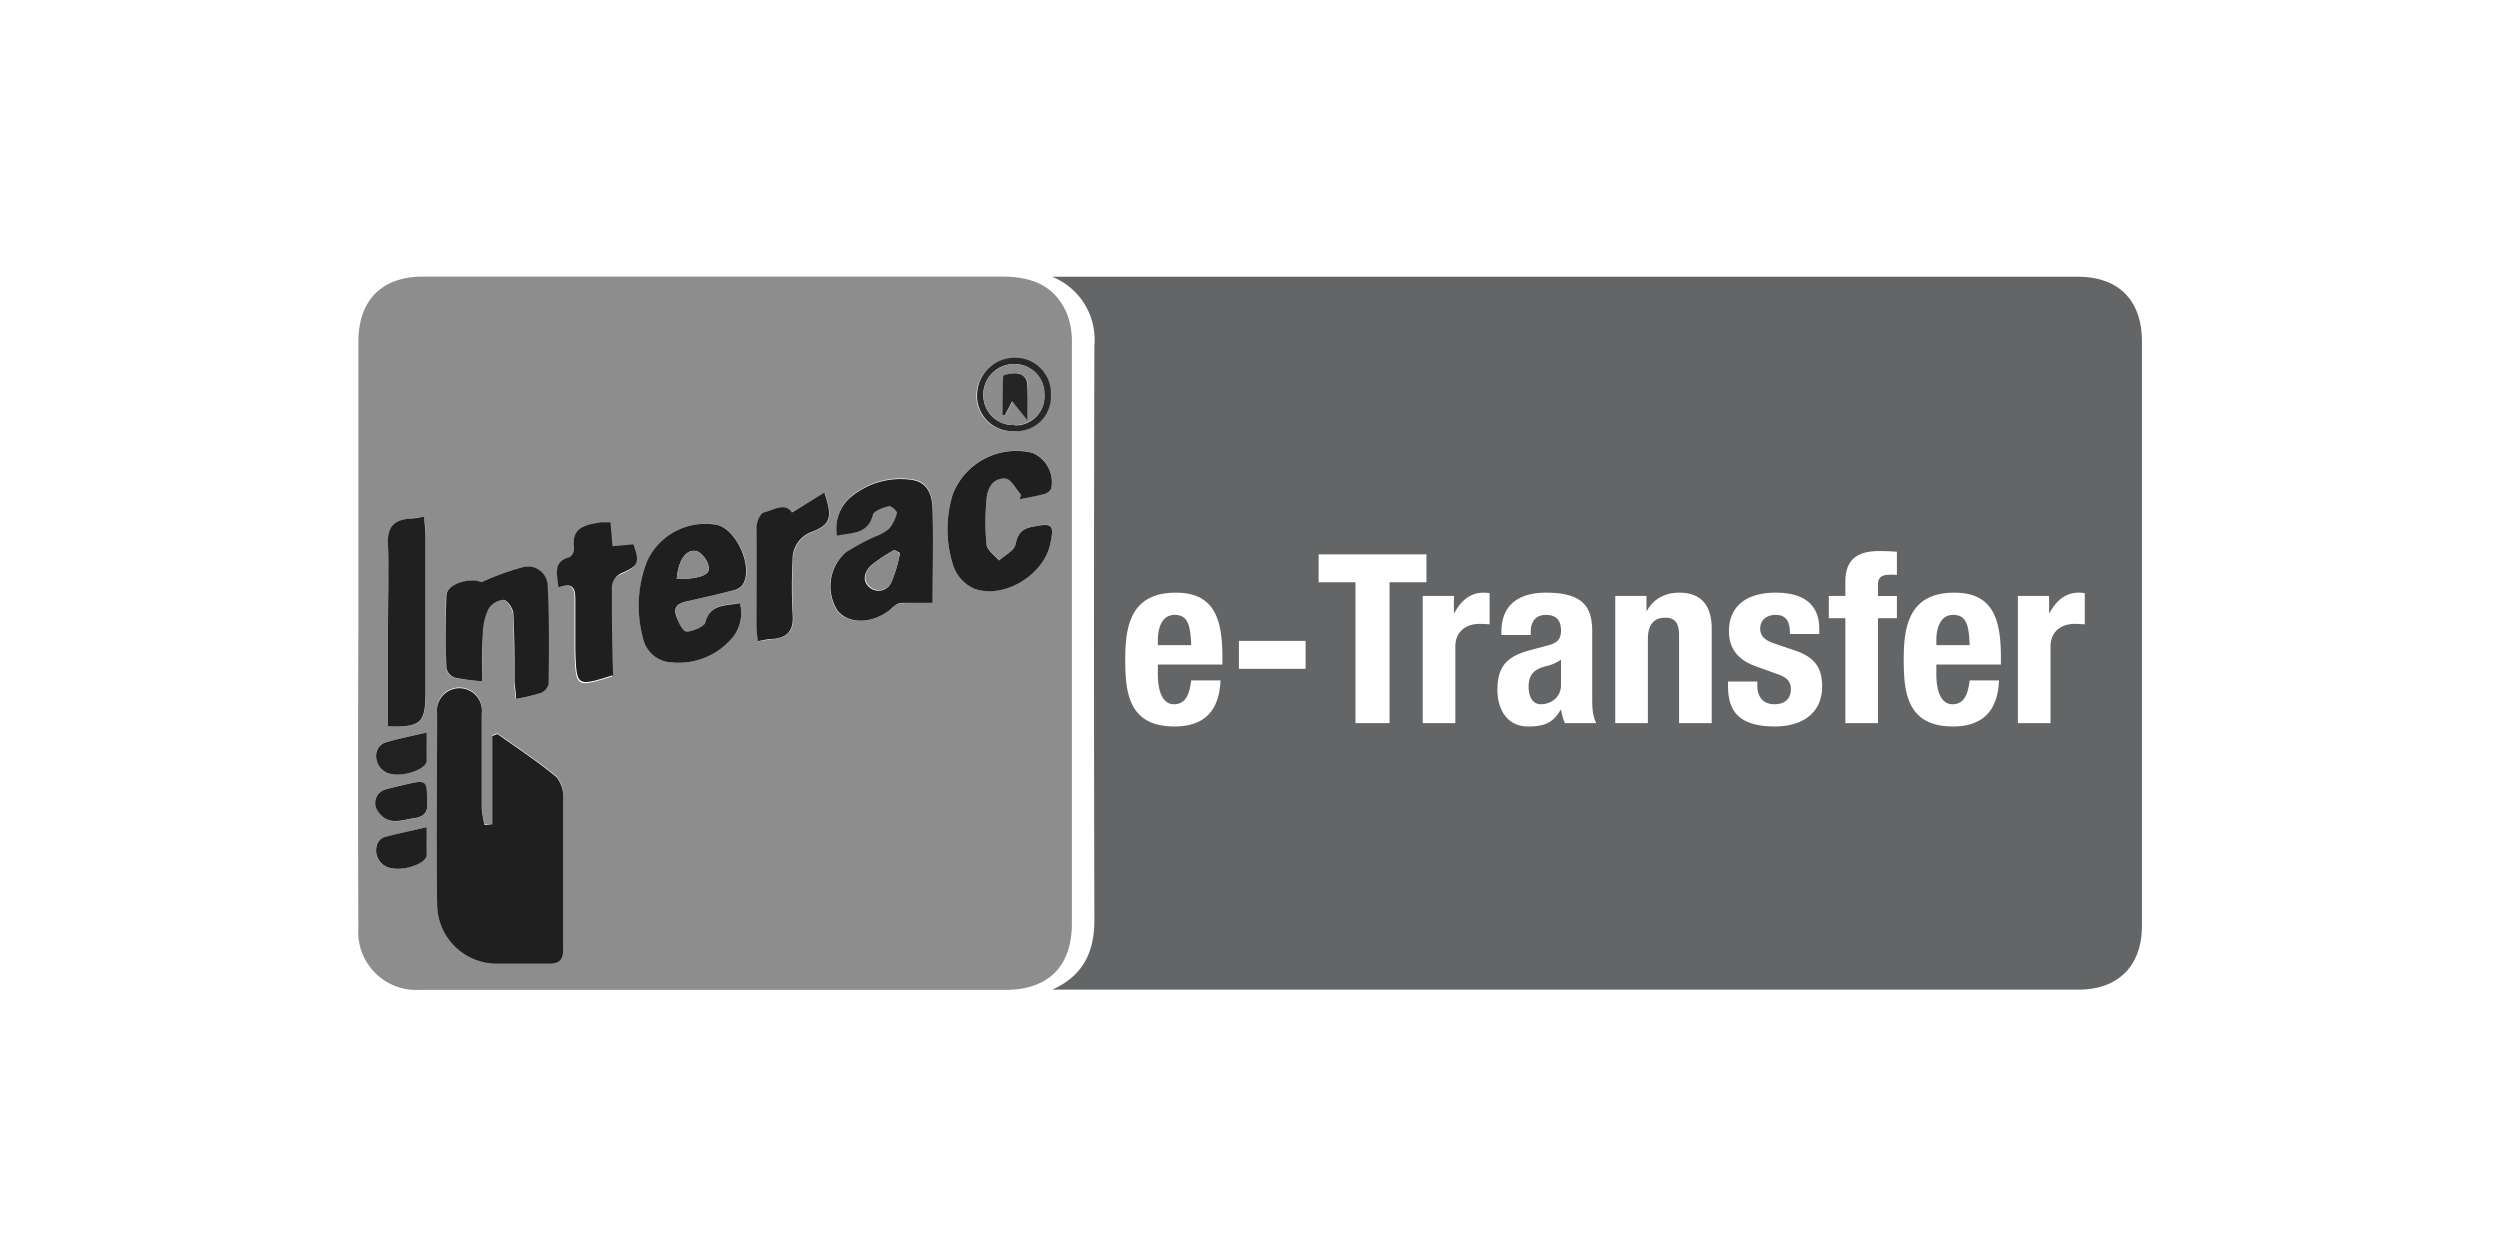<svg xmlns="http://www.w3.org/2000/svg" version="1.1" viewBox="0 0 200 100" id="ALL"><defs id="defs328"><style id="style326">.cls-1{fill:#8c8c8c}.cls-4{fill:#1f1f1f}.cls-5{fill:#202020}.cls-9{fill:#8b8b8b}</style></defs><g transform="translate(-16.33)" id="g457"><path id="path332" d="M63.38 34.4a3.64 3.64 0 0 1-3.7 3.47A2.62 2.62 0 0 1 57 35.28a3.68 3.68 0 0 1 3.65-3.53 2.49 2.49 0 0 1 2.73 2.65z" class="cls-1" fill="#8c8c8c"/><path id="path336" d="M45 50.54v-23.2c0-3.31 1.86-5.2 5.13-5.21h46.39c2.33 0 4.23.7 5.18 3a6.23 6.23 0 0 1 .38 2.35v46.39c0 3.45-1.89 5.32-5.32 5.32H49.88A4.64 4.64 0 0 1 45 74.22q-.05-11.84 0-23.68zm10.71 15.4h-.61a7.81 7.81 0 0 1-.23-1.3v-7.61a1.8 1.8 0 1 0-3.57 0c0 5.07-.07 10.14 0 15.21a4.77 4.77 0 0 0 5 4.78h3.86c.85 0 1.23-.22 1.23-1.15v-12a2.56 2.56 0 0 0-.55-1.77c-1.5-1.24-3.14-2.31-4.72-3.44l-.41.17zm35.23-17.71v-7.54c0-1.45-.6-2.23-1.74-2.36a6.21 6.21 0 0 0-4.74 1.34 3.29 3.29 0 0 0-1.16 3.13c1.26-.24 2.48-.13 2.88-1.67.09-.33.8-.56 1.26-.69.17 0 .68.37.65.51a2.92 2.92 0 0 1-.56 1.34 3.75 3.75 0 0 1-1.14.64A19.11 19.11 0 0 0 84 44.18a3.63 3.63 0 0 0-.71 4.67c.87 1.09 2.7 1.09 4.15 0a7.18 7.18 0 0 1 .55-.47 1.08 1.08 0 0 1 .53-.13c.9-.02 1.77-.02 2.42-.02zm-15.42 0c-1.16.25-2.36 0-2.73 1.57-.09.37-1 .8-1.52.72-.52-.08-.69-.86-.85-1.38-.22-.75.39-.93 1-1.06 1.17-.27 2.35-.53 3.52-.83a1.47 1.47 0 0 0 .81-.44c.91-1.32-.41-4.42-2-4.81a5.12 5.12 0 0 0-5.6 2.81 9.75 9.75 0 0 0-.38 6.19 2.46 2.46 0 0 0 2.38 2 5.59 5.59 0 0 0 4.57-1.77 3.1 3.1 0 0 0 .8-2.98zM98 39.57l-.09.36c.66-.14 1.33-.26 2-.43a.86.86 0 0 0 .52-.43 2.55 2.55 0 0 0-1.51-2.85 5.45 5.45 0 0 0-6.36 3.29 9.44 9.44 0 0 0 .06 5.82 3.11 3.11 0 0 0 1.62 1.74c2.35.89 5.57-1.05 6.1-3.52.35-1.62.19-1.74-1.45-1.41-.85.17-1.14.57-1.32 1.41-.11.5-.86.86-1.32 1.28-.34-.42-.94-.82-1-1.27a19.81 19.81 0 0 1 0-3.6c.06-.9.52-1.76 1.52-1.68.43.05.8.84 1.23 1.29zM54.9 54.5v-3.82a4.79 4.79 0 0 1 .45-2A1.56 1.56 0 0 1 56.6 48c.3 0 .74.71.77 1.13.1 1.77.06 3.54.09 5.31 0 .46.07.91.12 1.48a15.46 15.46 0 0 0 2-.47 1.07 1.07 0 0 0 .61-.75c0-2.58 0-5.15-.07-7.73a1.59 1.59 0 0 0-2-1.59 21.55 21.55 0 0 0-3.32 1.21c-.8-.41-2.75.12-2.79 1.09-.06 1.93 0 3.87 0 5.8a1.07 1.07 0 0 0 .67.74 16.12 16.12 0 0 0 2.22.28zm-7.52 3.61c2.63.07 3-.26 3-2.62V42.84c0-.47-.06-.94-.09-1.51-.47.06-.81.13-1.16.16-1.31.1-1.84.69-1.75 2.09.13 2 0 4.09 0 6.14-.01 2.77-.01 5.53-.01 8.39zM61 47c1.31-.47 1.29.29 1.29 1.09v4c.1 3 .11 2.92 3.09 2 .06 0 .1-.11-.07.09 0-2.58-.12-4.9-.1-7.21a1.41 1.41 0 0 1 .72-1c1.36-.59 1.51-.84 1-2.32l-1.64.14-.16-1.9a7 7 0 0 0-.82 0c-1.21.16-2.34.4-2.05 2.08a.79.79 0 0 1-.35.68c-1.3.25-.98 1.2-.91 2.35zm18.63-6c-.6-.87-1.46-.17-2.2.06-.3.09-.59.79-.59 1.22-.05 2.65 0 5.3 0 8a9.79 9.79 0 0 0 .16 1.03c.44-.07.75-.14 1.07-.17 1.26-.1 1.82-.66 1.7-2a39.46 39.46 0 0 1 0-4.34 2.3 2.3 0 0 1 1.54-2.23c1.46-.58 1.67-1.14 1-3.14zM50.47 58.6c-1.33.31-2.39.51-3.41.82a1.1 1.1 0 0 0-.62.76 1.45 1.45 0 0 0 1.26 1.74c1 .22 2.7-.46 2.76-1.09.06-.63.01-1.33.01-2.23zm0 7.57c-1.3.31-2.42.54-3.52.86a1 1 0 0 0-.51.71 1.43 1.43 0 0 0 1.27 1.72c1.06.21 2.69-.42 2.75-1.08.06-.66.01-1.33.01-2.21zm0-2.1c0-1.64-.05-1.69-1.55-1.35-.55.13-1.1.24-1.63.4a1.13 1.13 0 0 0-.64 1.88c.79 1.09 1.84.61 2.86.46 1.02-.15 1.04-.75.98-1.38zm46.96-29.58a2.76 2.76 0 0 0 2.92-2.83 2.85 2.85 0 0 0-2.9-3 3 3 0 0 0-3 2.87 2.82 2.82 0 0 0 2.98 2.96z" fill="#8d8d8d"/><path id="path338" d="M55.71 65.94v-7.05l.41-.17c1.59 1.13 3.22 2.2 4.72 3.44a2.56 2.56 0 0 1 .55 1.77v12c0 .93-.38 1.18-1.23 1.15H56.3a4.77 4.77 0 0 1-5-4.78c-.08-5.07 0-10.14 0-15.21a1.8 1.8 0 1 1 3.57 0v7.61a7.81 7.81 0 0 0 .23 1.3z" class="cls-4" fill="#1f1f1f"/><path id="path340" d="M90.94 48.23h-2.39a1.08 1.08 0 0 0-.53.13 7.18 7.18 0 0 0-.55.47c-1.45 1.1-3.28 1.1-4.15 0a3.63 3.63 0 0 1 .68-4.65 19.11 19.11 0 0 1 2.33-1.25 3.75 3.75 0 0 0 1.14-.64 2.92 2.92 0 0 0 .61-1.29c0-.14-.48-.56-.65-.51-.47.13-1.18.36-1.26.69-.4 1.54-1.62 1.42-2.88 1.67a3.29 3.29 0 0 1 1.16-3.13 6.21 6.21 0 0 1 4.74-1.34c1.14.13 1.72.91 1.74 2.36.07 2.31.01 4.68.01 7.49zm-2.62-4l-.44-.23A12.35 12.35 0 0 0 86 45.25c-.52.5-.75 1.26-.05 1.79a1.11 1.11 0 0 0 1.71-.53 11.26 11.26 0 0 0 .66-2.23z" class="cls-4" fill="#1f1f1f"/><path id="path342" d="M75.52 48.25a3.1 3.1 0 0 1-.81 3A5.59 5.59 0 0 1 70.14 53a2.46 2.46 0 0 1-2.38-2 9.75 9.75 0 0 1 .36-6.15 5.12 5.12 0 0 1 5.6-2.85c1.6.39 2.91 3.49 2 4.81a1.47 1.47 0 0 1-.81.44c-1.17.3-2.34.57-3.52.83-.58.13-1.2.3-1 1.06.16.53.49 1.33.85 1.38.36.05 1.43-.35 1.52-.72.4-1.53 1.6-1.3 2.76-1.55zm-5.05-1.93c1.76 0 2.69-.32 2.56-.94a1.84 1.84 0 0 0-.9-1.27c-.88-.26-1.53.66-1.66 2.21z" class="cls-4" fill="#1f1f1f"/><path id="path344" d="M98 39.57c-.41-.45-.79-1.24-1.23-1.28-1-.08-1.46.78-1.52 1.68a19.81 19.81 0 0 0 0 3.6c.05.45.64.85 1 1.27.46-.42 1.21-.78 1.32-1.28.18-.84.47-1.24 1.32-1.41 1.64-.33 1.8-.21 1.45 1.41-.54 2.47-3.75 4.41-6.1 3.52a3.11 3.11 0 0 1-1.62-1.74 9.44 9.44 0 0 1-.06-5.82 5.45 5.45 0 0 1 6.36-3.29 2.55 2.55 0 0 1 1.51 2.85.86.86 0 0 1-.52.43c-.65.18-1.32.29-2 .43z" class="cls-4" fill="#1f1f1f"/><path id="path346" d="M54.9 54.5a16.12 16.12 0 0 1-2.19-.29 1.07 1.07 0 0 1-.67-.74 86.28 86.28 0 0 1 0-5.8c0-1 2-1.5 2.79-1.09a21.55 21.55 0 0 1 3.32-1.21 1.59 1.59 0 0 1 2 1.59c.12 2.57.1 5.15.07 7.73a1.07 1.07 0 0 1-.61.75 15.46 15.46 0 0 1-2 .47c0-.57-.11-1-.12-1.48 0-1.77 0-3.54-.09-5.31 0-.41-.46-1.1-.77-1.13a1.56 1.56 0 0 0-1.23.73 4.79 4.79 0 0 0-.45 2c-.1 1.23-.05 2.5-.05 3.78z" class="cls-4" fill="#1f1f1f"/><path id="path348" d="M47.37 58.11v-8.39c0-2 .1-4.1 0-6.14-.09-1.4.45-2 1.75-2.09.35 0 .69-.09 1.16-.16 0 .57.09 1 .09 1.51v12.65c-.02 2.36-.37 2.69-3 2.62z" class="cls-5" fill="#202020"/><path id="path350" d="M61 47c-.11-1.12-.44-2.08.9-2.42a.79.79 0 0 0 .35-.68c-.25-1.7.88-1.9 2.1-2.1a7 7 0 0 1 .82 0l.16 1.9 1.67-.15c.53 1.48.39 1.73-1 2.32a1.41 1.41 0 0 0-.72 1c0 2.32 0 4.63.1 7.21.18-.21.14-.11.07-.09-3 .94-3 1-3.09-2v-4c-.02-.72-.01-1.49-1.36-.99z" class="cls-4" fill="#1f1f1f"/><path id="path352" d="M79.68 41l2.6-1.59c.68 2 .48 2.56-1 3.14a2.3 2.3 0 0 0-1.54 2.23 39.46 39.46 0 0 0 0 4.34c.12 1.36-.44 1.93-1.7 2-.31 0-.62.1-1.07.17a9.79 9.79 0 0 1-.13-1.07v-8c0-.43.29-1.12.59-1.22.78-.17 1.65-.87 2.25 0z" class="cls-4" fill="#1f1f1f"/><path id="path354" d="M50.47 58.6v2.24c0 .66-1.77 1.3-2.76 1.09a1.45 1.45 0 0 1-1.26-1.74 1.1 1.1 0 0 1 .62-.76c1.01-.32 2.07-.52 3.4-.83z" fill="#212121"/><path id="path356" d="M50.47 66.17v2.21c0 .66-1.69 1.29-2.75 1.08a1.43 1.43 0 0 1-1.27-1.72A1 1 0 0 1 47 67c1-.29 2.17-.52 3.47-.83z" class="cls-5" fill="#202020"/><path id="path358" d="M50.49 64.08c.07.64 0 1.23-1 1.37-1 .14-2.07.63-2.86-.46a1.13 1.13 0 0 1 .64-1.86c.54-.16 1.09-.27 1.63-.4 1.53-.35 1.6-.29 1.59 1.35z" class="cls-5" fill="#202020"/><path id="path360" d="M97.43 34.49a2.82 2.82 0 0 1-2.93-3 3 3 0 0 1 3-2.87 2.85 2.85 0 0 1 2.9 3 2.76 2.76 0 0 1-2.97 2.87zm.08-.46a2.3 2.3 0 0 0 2.36-2.48 2.37 2.37 0 0 0-2.45-2.42A2.44 2.44 0 0 0 95 31.7a2.38 2.38 0 0 0 2.51 2.3z" fill="#282828"/><path id="path366" d="M88.32 44.28a11.26 11.26 0 0 1-.63 2.22A1.11 1.11 0 0 1 86 47c-.7-.53-.47-1.29.05-1.79A12.35 12.35 0 0 1 87.88 44z" class="cls-9" fill="#8b8b8b"/><path id="path368" d="M70.47 46.32c.13-1.55.78-2.47 1.66-2.21a1.84 1.84 0 0 1 .9 1.27c.12.62-.8.95-2.56.94z" class="cls-9" fill="#8b8b8b"/><path id="path370" d="M97.51 34A2.38 2.38 0 0 1 95 31.7a2.44 2.44 0 0 1 2.45-2.57 2.37 2.37 0 0 1 2.45 2.42A2.3 2.3 0 0 1 97.51 34zm1-.4c0-1.25.05-2.18 0-3.09 0-.24-.45-.59-.73-.64-.28-.05-1.16.09-1.17.21-.09 1-.05 2.07-.05 3.11h.2l.57-1.1z" class="cls-1" fill="#8c8c8c"/><path id="path372" d="M98.52 33.63L97.3 32.1l-.57 1.1h-.2c0-1 0-2.08.05-3.11 0-.12.78-.27 1.17-.21.39.06.7.39.73.64.1.94.04 1.86.04 3.11z" fill="#252525"/><path d="M100.5 22.14a5.43 5.43 0 0 1 3.38 5.53c-.04 15.3-.04 30.6 0 45.9.01 2.6-.9 4.49-3.37 5.6h82.094c3.19 0 5.08-1.9 5.08-5.11V27.32c0-3.3-1.86-5.18-5.13-5.18zm66.184 21.943c.472 0 .925.02 1.398.057v1.854c-.17-.02-.34-.018-.51-.018-.737 0-1.004.226-1.004.812v.89h1.514v1.776h-1.514v8.399h-2.609v-8.399h-1.324v-1.777h1.324v-1.152c0-1.835 1.041-2.442 2.725-2.442zm-44.864.266h8.625v2.232h-2.95v11.272h-2.725V46.58h-2.95zm-11.424 3.064c3.045 0 3.725 2.042 3.725 5.163v.585h-5.162v.815c0 1.191.32 2.363 1.285 2.363.87 0 1.23-.662 1.381-1.91h2.346c-.095 2.364-1.23 3.688-3.688 3.688-3.782 0-3.933-2.911-3.933-5.446 0-2.723.529-5.258 4.046-5.258zm24.63 0c.15 0 .32.019.472.038v2.496a11.683 11.683 0 0 0-.812-.037c-.908 0-1.93.472-1.93 1.834v6.109h-2.61V47.677h2.497v1.361h.039c.53-.983 1.265-1.625 2.343-1.625zm4.994 0c3.101 0 3.687 1.285 3.687 3.12v5.353c0 .946.056 1.38.32 1.967h-2.496c-.17-.322-.244-.718-.32-1.059h-.04c-.604 1.06-1.34 1.323-2.589 1.323-1.816 0-2.459-1.55-2.459-2.913 0-1.91.776-2.686 2.572-3.177l1.475-.397c.775-.208 1.04-.51 1.04-1.191 0-.776-.34-1.248-1.21-1.248-.794 0-1.211.53-1.211 1.324v.283h-2.346v-.246c0-2.345 1.61-3.139 3.577-3.139zm10.656 0c1.626 0 2.592.888 2.592 2.893v7.547h-2.612v-7.018c0-1.021-.34-1.418-1.115-1.418-.889 0-1.38.55-1.38 1.684v6.752h-2.61V47.677h2.496v1.192h.037c.548-1.003 1.495-1.456 2.592-1.456zm7.717 0c2.364 0 3.478 1.058 3.478 2.893v.416h-2.344c0-1.021-.303-1.531-1.154-1.531-.662 0-1.228.379-1.228 1.097 0 .492.264.908 1.134 1.192l1.569.53c1.645.548 2.252 1.38 2.252 2.911 0 2.137-1.59 3.196-3.784 3.196-2.931 0-3.744-1.285-3.744-3.233v-.36h2.344v.34c0 .89.474 1.475 1.363 1.475.795 0 1.323-.397 1.323-1.21 0-.663-.435-.964-.946-1.153l-1.834-.662c-1.437-.51-2.176-1.4-2.176-2.838 0-1.683 1.061-3.063 3.747-3.063zm14.283 0c3.045 0 3.726 2.042 3.726 5.163v.585h-5.164v.815c0 1.191.32 2.363 1.285 2.363.87 0 1.23-.662 1.381-1.91h2.346c-.095 2.364-1.229 3.688-3.688 3.688-3.782 0-3.933-2.911-3.933-5.446 0-2.723.529-5.258 4.047-5.258zm9.965 0c.15 0 .321.019.472.038v2.496a11.683 11.683 0 0 0-.812-.037c-.908 0-1.93.472-1.93 1.834v6.109h-2.61V47.677h2.497v1.361h.037c.53-.983 1.268-1.625 2.346-1.625zm-72.34 1.778c-1.04 0-1.342 1.078-1.342 2.023v.397h2.666c-.057-1.551-.246-2.42-1.324-2.42zm62.281 0c-1.04 0-1.344 1.078-1.344 2.023v.397h2.666c-.056-1.551-.244-2.42-1.322-2.42zm-57.139 2.08h5.334v2.232h-5.334zm25.768 1.494c-.36.265-.796.436-1.117.512-1.06.227-1.475.736-1.475 1.644 0 .776.285 1.418.985 1.418s1.607-.452 1.607-1.568z" id="path16" fill="#636567"/></g></svg>